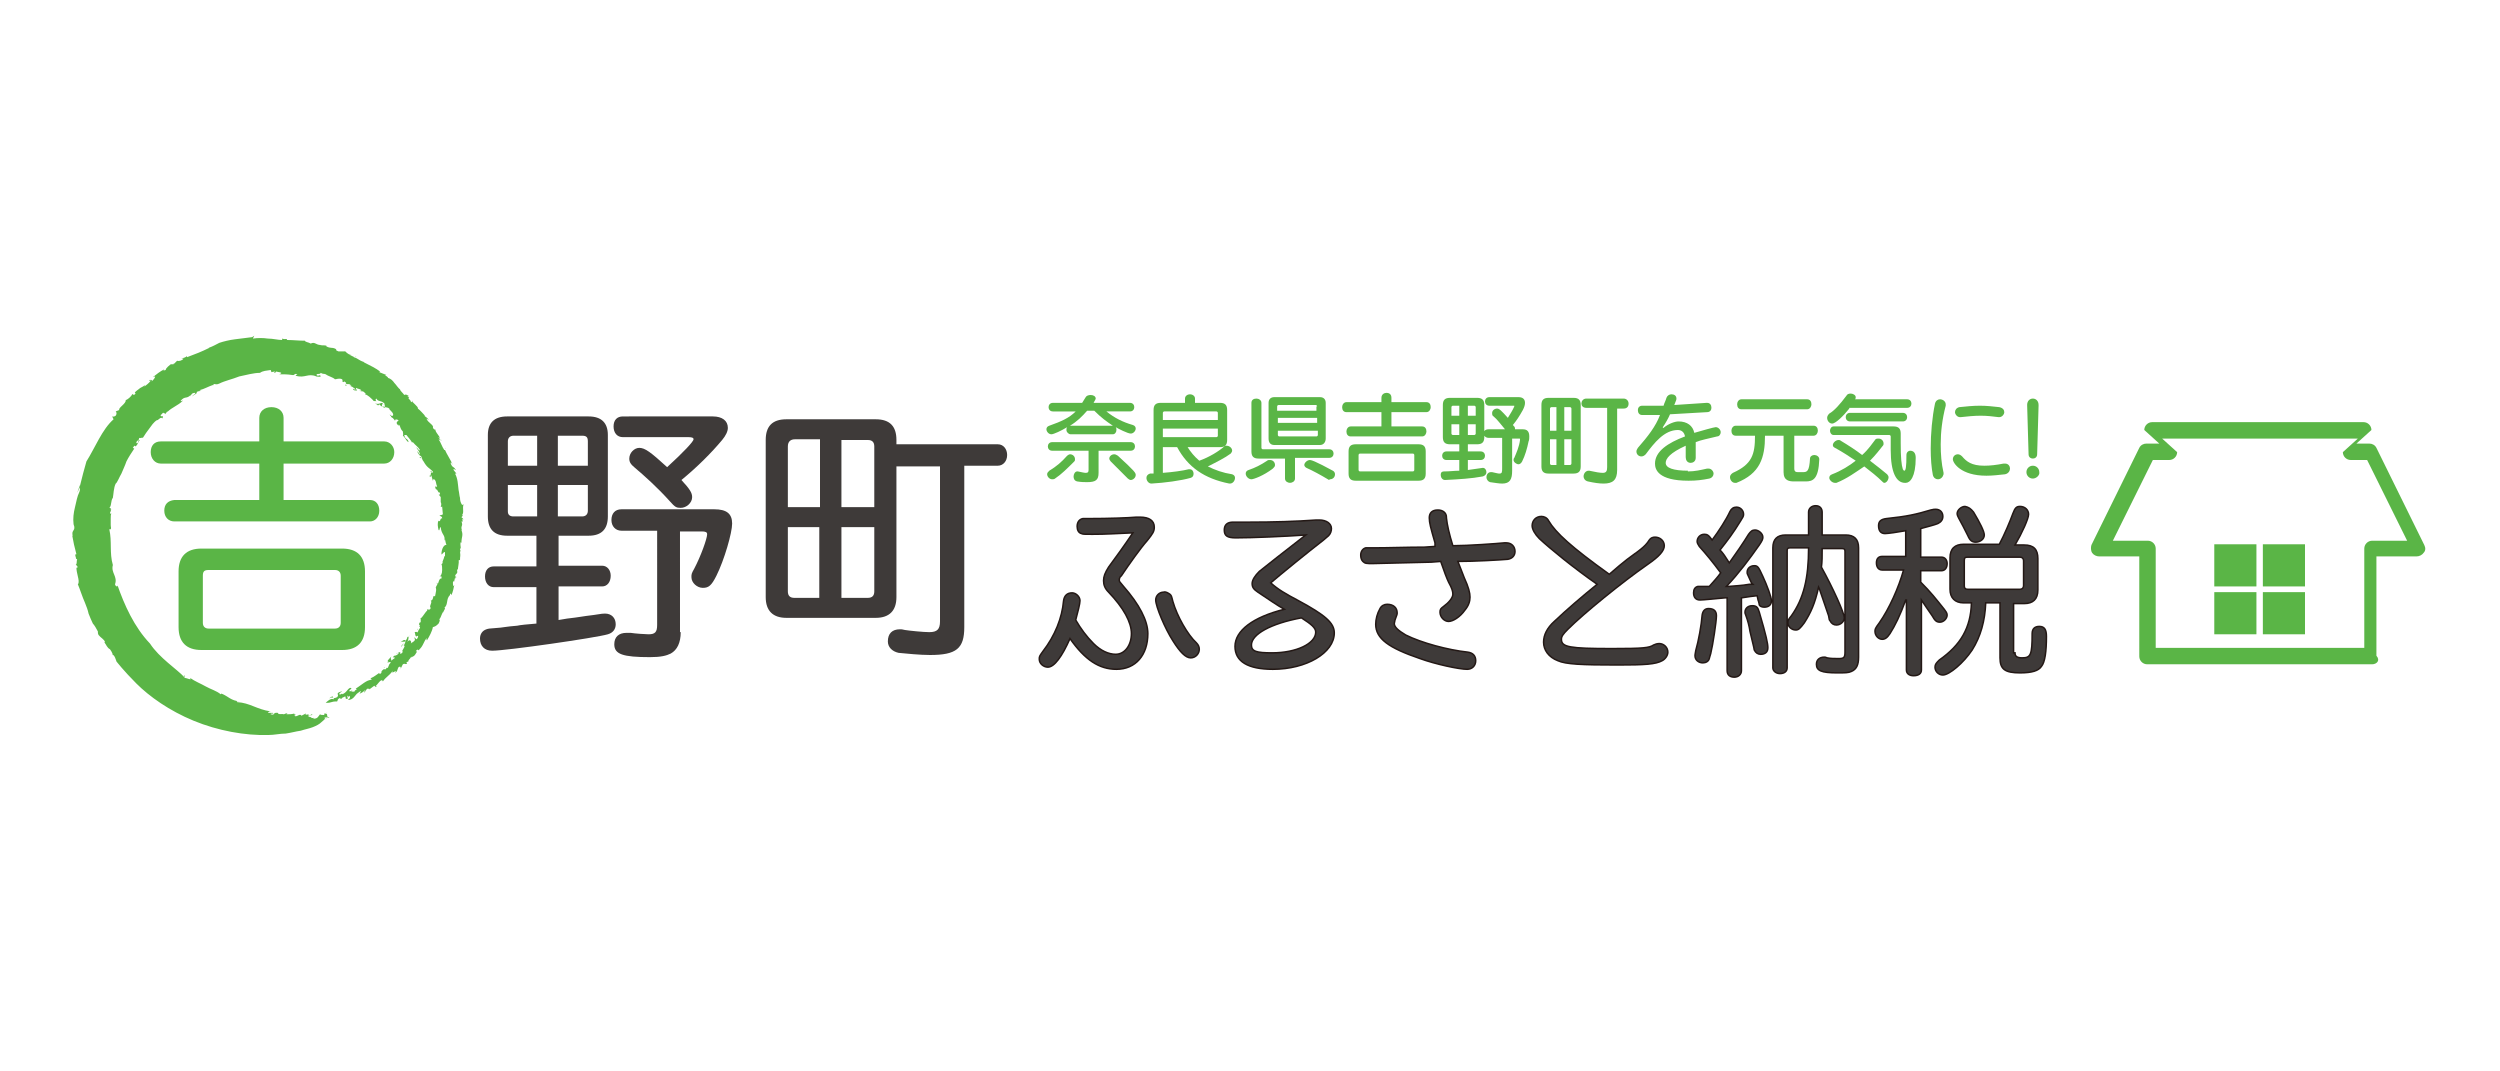 <?xml version="1.0" encoding="utf-8"?>
<!-- Generator: Adobe Illustrator 24.3.0, SVG Export Plug-In . SVG Version: 6.00 Build 0)  -->
<svg version="1.1" id="レイヤー_1" xmlns="http://www.w3.org/2000/svg" xmlns:xlink="http://www.w3.org/1999/xlink" x="0px"
	 y="0px" viewBox="0 0 350 150" style="enable-background:new 0 0 350 150;" xml:space="preserve">
<style type="text/css">
	.st0{fill:#5AB546;}
	.st1{fill:#3E3A39;}
	.st2{fill:#3E3A39;stroke:#231815;stroke-width:0.214;stroke-miterlimit:10;}
</style>
<g>
	<g>
		<path class="st0" d="M62.2,85.7C62.2,85.7,62.3,85.7,62.2,85.7C62.3,85.7,62.3,85.7,62.2,85.7z"/>
		<path class="st0" d="M65,72.8L65,73C65,72.9,65,72.8,65,72.8z"/>
		<path class="st0" d="M57.9,92.1C57.9,92.1,57.9,92.1,57.9,92.1c-0.1,0.1-0.2,0.2-0.4,0.4L57.9,92.1z"/>
		<path class="st0" d="M49.7,49.9l0.2,0.1C49.8,49.9,49.8,49.9,49.7,49.9z"/>
		<path class="st0" d="M61.9,61.7c-0.1,0-0.1-0.1-0.2-0.2C61.7,61.6,61.8,61.7,61.9,61.7z"/>
		<path class="st0" d="M53.7,93.5c0.1,0,0.2,0,0.2,0C53.9,93.4,53.8,93.5,53.7,93.5z"/>
		<path class="st0" d="M47.7,97.8C47.7,97.8,47.7,97.8,47.7,97.8C47.7,97.8,47.7,97.8,47.7,97.8z"/>
		<path class="st0" d="M50.6,97c0,0,0.1-0.1,0.2-0.2C50.7,96.9,50.6,96.9,50.6,97z"/>
		<path class="st0" d="M50.8,96.7L50.8,96.7C50.8,96.8,50.8,96.7,50.8,96.7z"/>
		<path class="st0" d="M45,101.1c0.2-0.1,0.4-0.2,0.6-0.3L45,101.1z"/>
		<path class="st0" d="M24.3,50.9L24.3,50.9C24.2,50.8,24.3,50.9,24.3,50.9z"/>
		<path class="st0" d="M44.9,99.9l0.2,0C45,99.9,45,99.9,44.9,99.9z"/>
		<path class="st0" d="M56.2,90.6c0-0.2,0.4-0.5,0.3-0.5C56.4,90.2,56.1,90.4,56.2,90.6z"/>
		<path class="st0" d="M22.9,57.7L22.9,57.7C22.8,57.8,22.9,57.8,22.9,57.7z"/>
		<path class="st0" d="M44.9,99.9l-0.2,0c0,0,0,0,0.1,0C44.9,99.9,44.9,99.9,44.9,99.9z"/>
		<path class="st0" d="M10.3,73.4L10.3,73.4C10.3,73.4,10.3,73.4,10.3,73.4L10.3,73.4z"/>
		<path class="st0" d="M10,74.9c0-0.1,0-0.2,0-0.3C10,74.8,10,74.8,10,74.9z"/>
		<path class="st0" d="M45.5,100.7l0.3-0.2C45.7,100.6,45.6,100.7,45.5,100.7z"/>
		<path class="st0" d="M14.6,89.9l-0.1-0.1C14.5,89.8,14.6,89.9,14.6,89.9z"/>
		<path class="st0" d="M62.3,62.7c0,0,0,0.1,0,0.1C62.3,62.8,62.4,62.8,62.3,62.7z"/>
		<polygon class="st0" points="53.5,56.9 53.5,56.9 53.5,56.9 		"/>
		<path class="st0" d="M54,57.1c-0.1-0.1-0.3-0.2-0.5-0.2C53.6,57,53.8,57.1,54,57.1z"/>
		<path class="st0" d="M52.7,56.2C52.8,56.2,52.8,56.2,52.7,56.2C52.8,56.2,52.8,56.2,52.7,56.2z"/>
		<polygon class="st0" points="58.9,64 58.9,64 58.9,64 		"/>
		<path class="st0" d="M57.9,62.3c0,0,0-0.1,0-0.1C57.9,62.2,57.9,62.2,57.9,62.3z"/>
		<polygon class="st0" points="48.4,53.9 48.4,53.9 48.4,53.9 		"/>
		<path class="st0" d="M30.7,53.7c0.8-0.4,1.8-0.6,2.8-1c1-0.2,2-0.5,2.9-0.5c0.4-0.3,0.9-0.3,1.5-0.4l0.1,0.3l0.5-0.1
			c0.2,0.1-0.4,0,0,0.2l0.2-0.2c0,0.1,1.2,0.1,0.4,0.4c0.6,0,1.2,0,1.8,0.1c0.4,0.1,0.3-0.3,0.7-0.1c0.1,0.1-0.2,0-0.2,0.2
			c1.3,0.4,1.7-0.4,2.9,0.1l-0.1,0c0.2,0,0.6,0.1,0.7,0c-0.1-0.4-0.3,0.1-0.6-0.2c0.1-0.3,0.5,0,0.6-0.3c0.3,0.2,0.5,0.1,0.7,0.2
			c0.4,0.3,1,0.4,1.3,0.7c0.2,0,0.6-0.2,1,0c0.2,0.4-0.2,0.2,0.2,0.4l0.1-0.1c0.3,0.2,0.3,0.2,0.2,0.3c0.4,0.2,0.4-0.1,0.8,0.3
			l-0.3,0c0.4,0.1,0.5,0.2,0.9,0.5c-0.1,0.1-0.2,0-0.4-0.1c0.1,0.4,0.5,0.2,0.6,0.3c0-0.1-0.3-0.3-0.1-0.4c0.2,0.2,0.6,0.1,0.7,0.4
			l-0.3,0c0.5,0.2,0.4-0.1,0.9,0.4c0,0,0,0-0.1,0.1c0.4,0.1,0.8,0.5,1.2,0.9l-0.1,0c0.2,0.1,0.4,0,0.5,0.1c-0.2-0.3-0.1-0.3,0-0.4
			c0.2,0.5,0.8,0.2,1.2,0.8c-0.1,0.1-0.3,0-0.4-0.2c-0.4,0.1-0.5,0.2-1,0.1c0.3,0.1,0.5,0.3,0.4,0.3l0.2-0.2
			c0.1,0.1,0.2,0.2,0.3,0.3c0.2-0.1-0.1-0.4,0.3-0.3c0.4,0.2,0,0.4,0.1,0.3c0.5,0.3,0.4,0,0.8,0.4c-0.1,0-0.2-0.1-0.2-0.1
			c0.3,0.3,0.8,0.7,0.6,1c-0.1,0-0.2,0.1-0.3-0.1l0,0c-0.5-0.2,0.3,0.2,0,0.3c0.1-0.1,0.5,0.3,0.6,0.5l0.1-0.2
			c1,0.2-0.3,0.2,0.3,0.8c0.4,0.3-0.1-0.2,0.2,0c0.2,0.3,0.1,0.5,0.5,0.9c0,0.2,0.1,0.5,0,0.6c0.3,0.2,0.5,0.8,0.8,0.9
			c-0.1-0.6-0.5-0.3-0.6-1l0.3,0c0.3,0.4,0.7,0.8,0.8,1.1c0-0.1,0-0.1,0.1-0.1c0.4,0.5,0.7,0.6,1,1.1c-0.1,0.2-0.3-0.2-0.5-0.4
			c0.1,0.4,0.3,0.3,0.5,1c-0.1,0.1-0.2-0.4-0.4-0.4c0.1,0.2,0.2,0.4,0.4,0.6c0,0,0,0,0,0c0.3,0,0.2,0.5,0.5,0.8
			c0.5,0.9,0.8,0.9,1.3,1.4c0,0.2-0.1,0.2-0.2,0.2c0-0.3,0-0.2-0.1-0.3c0.1,0.3,0,0.8-0.2,0.7c0.3,0.5,0.1-0.2,0.3,0l0.2,0.7
			c0.1-0.1,0-0.4,0.3-0.1c0.2,0.3,0.1,0.5,0.3,0.9c-0.1,0-0.2,0.2-0.3-0.1c0,0.2,0.1,0.5,0.2,0.6c0-0.5,0.3,0.7,0.5,0.3l0,0.5
			c0-0.1-0.1-0.1-0.1-0.3c-0.2,0.2,0.2,0.4,0.2,0.5c0,0.2,0,0.6,0,0.7c0.1,0.1,0.1,0.5,0,0.6c0.1,0.2,0.1,0,0.2,0L62,72
			c-0.1,0.1-0.5,0.2-0.5,0.1c0.2,0.3,0.4,0.1,0.4,0.5c-0.3-0.2-0.2,0.6-0.5,0.3c-0.2,0.3-0.1,0.9,0,1.3c0.2,0.2,0.1-0.4,0.3-0.4
			c0.1,1.1,0.7,1.1,0.5,1.9l0.1-0.2c0.1,0.5,0.1,0.5,0.2,0.8c-0.3-0.1-0.7,0.5-0.7,1.3c0.1,0.1,0.3-0.4,0.5-0.3l0,0.6
			c0,0-0.1,0-0.1-0.1c0,0.5-0.4,0.9-0.2,1l-0.4,0.4l0.2-0.2c0.1,0.1,0.1,0.6,0.1,0.8c0,0.6-0.2,0.8-0.4,1c0.1-0.1,0.4-0.3,0.3,0.2
			c-0.4-0.1-0.4,0.9-0.6,0.8c0,0.2-0.3,0.4-0.1,0.5l-0.2-0.1c0.3,0.1,0.1,0.8,0,1.3c-0.4-0.3-0.1,0.5-0.6,0.6c0.3,0.2-0.3,0.8,0,1
			c-0.1,0.4-0.4,0.2-0.5,0.2l0,0.2c-0.2,0.1-0.5,0.7-0.9,1.1l0,0.5l-0.2,0.1c0,0.1-0.1,0.4,0.1,0.3l-0.1,0.2
			c0.3,0.2-0.1,0.3-0.2,0.8c-0.1,0.1-0.1,0-0.1-0.1c-0.1,0.2-0.2,0-0.4,0.1c0.2-0.1,0,0.9,0.5,0.5c0.1,0,0,0.4-0.2,0.5L58,89.2
			l0.1,0.4c-0.2,0.3-0.4,0.3-0.6,0.5c0.2-0.2-0.1-0.8-0.5-0.2c0.2-0.3,0.2-0.6,0.2-0.8c-0.1,0.1-0.2,0.2-0.1-0.1
			c-0.2,0.5,0,0.2-0.3,0.7c-0.2-0.2-0.3-0.1-0.7,0.2l0.4-0.1c0,0,0,0.1,0,0.1c0.1-0.1,0.2-0.1,0.3-0.1c-0.1,0.1-0.2,0.7-0.4,0.6
			c0.7-0.2-0.4,0.9,0,0.8c0,0.1-0.2,0.4-0.4,0.3c0.2-0.5-0.4,0.1-0.5-0.1c-0.1,0.2,0.4-0.1,0.3,0.1c-0.2,0.2-0.4,0.3-0.6,0.3
			l0.1-0.1L55,92c0,0.1,0.4-0.1,0.2,0.2c-0.1,0-0.4,0.3-0.4,0.3c0-0.2-0.2-0.3,0-0.6c-0.2,0.2-0.8,0.8-0.4,0.7l-0.2,0.2
			c0.2-0.1,0.8-0.3,0.3,0.2l0,0l-0.2,0.5l-0.2,0c0,0,0,0.1-0.1,0.2c-0.1,0-0.2,0-0.3,0c-0.4,0.3-0.3,0.4-0.3,0.5
			c-0.2,0.2-0.3,0.2-0.3,0c-0.3,0.2-0.8,0.6-1.1,0.7c-0.4,0.4,0.1,0,0,0.3c-0.6-0.1-1.5,0.8-2.2,1.2c0.4,0.2-0.2,0.1-0.2,0.5
			c0.1-0.2-0.8,0.1-0.2-0.3l-0.4,0.2c-0.4-0.1,0.6-0.5,0-0.5c-0.4,0.2-0.5,0.7-1.1,0.9c0.1-0.3-0.4,0.3-0.4-0.1
			c0.1-0.1,0.2-0.2,0.4-0.3l-0.1,0c-1,0.3-0.2,0.4-0.6,0.8c-0.6,0.3-0.6,0-0.6-0.1c-0.1,0-0.4,0.1-0.5,0.3c0.3-0.3,0.8-0.1,0.6,0.1
			c-0.4-0.2-0.9,0.3-1.1,0.5c1,0,0.6-0.2,1.6-0.2c0.1-0.1,0-0.4,0.5-0.5c-0.3,0.2,0.1,0.1,0.2,0.1c-0.2-0.1,0.3-0.2,0.4-0.3
			c0.2,0-0.1,0.5,0.4,0.3l-0.1-0.4c0.2,0,0,0.3,0.4,0c-0.1,0.3,0.2,0.2-0.3,0.6c0.8,0,1-0.7,1.4-1c0,0,0,0.1-0.1,0.1
			c0.1-0.1,0.3-0.2,0.4-0.3c0.4-0.1-0.2,0.3,0,0.3c0.2-0.1,0.4-0.2,0.5-0.3c0,0,0,0,0,0c0.1-0.1,0.2-0.2,0.3-0.2
			C51,96.7,51,96.9,51,97l0.4-0.6c0,0.1,0.6-0.1,0.2,0.2l0.8-0.6l0.2,0.2c0.2-0.2,0.2-0.2-0.1-0.1c0.3-0.1,0.9-1.3,1.1-0.7
			c0.5-0.7,0.8-0.7,1.4-1.5c-0.4,0.7,0.8-0.4,0.3,0.3c0.4-0.2,0.3-0.5,0.5-0.8c0.3-0.2,0.4,0.1,0.2,0.4l0.2-0.4l0,0l0.2-0.4
			c0.4-0.2,0.2,0.1,0.6-0.1l-0.1-0.2l0.3-0.1c-0.1,0,0-0.2,0.2-0.4l0,0l0.2-0.3c-0.1,0.4,0.3-0.2,0.3,0c0.2-0.2,0.2-0.2,0.5-0.7
			l-0.2,0c0.4-0.6,0.2,0.1,0.6-0.3L58.6,91c0.7-0.5,0.7-1.3,1.2-1.7c-0.2,0.3,0,0.4,0,0.3c0.3-0.5,0.7-1.2,0.8-1.8
			c0.3-0.1,0.4-0.1,0.8-0.5c0.2-0.4,0.2-0.5,0.1-0.6c0.3-0.3,0.4-1.1,0.6-1c-0.1-0.1,0.2-0.3,0.2-0.6l0.1,0l-0.2,0
			c0.6-0.5,0.2-1.2,0.8-1.8l0,0.1l0-0.3c0.1,0,0.1,0.1,0.2,0.2c0.2-0.4,0.3-0.9,0.4-1.4l-0.2,0.2c0.1-0.3-0.1-0.5,0.1-0.8
			c0.1,0.6,0.1-0.5,0.3-0.5l0,0.3c0.1-0.4,0.1-0.4-0.1-0.4c0.1-0.5,0.4-0.3,0.3-0.8c0,0.1,0,0.2-0.1,0.4C64,80.3,64,80,64,79.8
			c0-0.1,0.1-0.2,0.1,0c0-0.4,0.2-1.1,0.1-1.3c0.1-0.2,0.2-0.1,0.2,0c0-0.9,0.1-0.4,0-1.3l0.1,0l-0.1-0.3l0.2-0.4l-0.1,0.2
			c0-0.3-0.1-0.5,0-0.8l0.1,0.1c0-0.9,0.3-1,0-1.8c0-0.1,0.1,0.1,0.1,0.1c-0.3-0.7,0.2-0.6-0.1-1.3c0.1,0,0.1,0,0.2,0l-0.1-0.3
			l0.2,0l-0.3-0.3l0.2-0.2l-0.1-0.1c0.3-0.4,0-0.9,0.2-1.5l-0.2,0.1c-0.2-0.3-0.3-0.6-0.3-1c-0.1-0.3-0.1-0.7-0.2-1.1
			c-0.1-0.8-0.1-1.6-0.5-2.3l0.2,0l-0.4-0.5c0-0.4,0.2,0.1,0.3,0c-0.3-0.6-0.4-0.2-0.7-0.9c0-0.4,0.2,0.1,0.3,0.2
			c-0.3-0.7-0.9-1.6-1.1-2.1c0,0-0.1,0-0.1,0c-0.3-0.4-0.5-1.1-0.8-1.5c0.1,0,0.2,0.1,0.3,0.2c-0.1-0.2-0.2-0.4-0.4-0.5l0.3,0.1
			c-0.2-0.4-0.8-1-0.6-1.2c0,0.1-0.2,0.1-0.4-0.2c0.2-0.4-0.7-0.7-0.9-1.3c0.1,0,0.4,0.3,0.3,0.2c-0.1-0.3-0.4-0.4-0.6-0.6l0.1,0
			c-0.3-0.3-0.6-0.7-1-1c0.1-0.3-0.9-0.9-0.7-1c-0.3-0.4,0.2,0.4-0.3,0c0-0.2-0.4-0.4-0.3-0.5l0.1,0L57,55.4l0.3,0.1
			c-0.3-0.3-0.6-0.3-0.7-0.2c-0.2-0.3-0.6-0.6-0.6-0.8l0.1,0.1c-0.4-0.3-0.6-0.7-0.9-1c-0.2-0.3-0.5-0.6-0.9-0.7c0-0.1,0-0.1,0.1,0
			l-0.5-0.4l0.2,0l-1-0.4l0.1-0.1c-0.5-0.4-1.5-0.9-2.3-1.3l0.1,0c-0.9-0.3-0.8-0.5-1.5-0.7c0,0,0.1,0,0.1,0l-0.6-0.3l0.2,0
			c-0.5,0-1.1-0.8-0.9-0.5c-0.3,0-0.8,0-0.9,0c-0.6-0.2-0.1-0.2-0.5-0.4c-0.5-0.2-0.6,0-1.2-0.3l0-0.1c-0.3-0.1-0.5,0-0.9-0.1l0.1,0
			c-0.7,0-0.8-0.5-1.4-0.2c-0.3-0.2-0.8-0.2-0.8-0.4c-0.9,0-1.6-0.1-2.5-0.1c-0.1-0.3-0.2,0-0.7-0.2l0,0.2c-0.6,0-1.3-0.2-2-0.2
			c-0.7-0.1-1.4-0.1-2.1,0L35.6,47l-0.3,0.2c-0.7,0.1-1.6,0.2-2.4,0.3c-0.8,0.1-1.6,0.3-2.2,0.5c-0.4,0.2-0.9,0.5-1.5,0.7l0.1,0
			c-1,0.5-2,0.9-3.1,1.3c0-0.1-0.1-0.1,0-0.2c-0.2,0.3-0.6,0.3-0.8,0.4l0.3,0c-0.2,0.3-0.7,0.4-0.9,0.3c-0.1,0.1-0.3,0.3-0.4,0.4
			c0,0-0.1,0-0.1,0l0,0.1L23.9,51c-0.1,0.1-0.7,0.5-0.7,0.8c-0.1,0-0.5,0.2-0.2-0.1c-0.6,0.3-1.1,0.7-1.6,1.1l0.3-0.1
			c0.1,0.1-0.3,0.6-0.5,0.7c0.2-0.3-0.1-0.2-0.3-0.2c-0.1,0.2,0.3,0,0.2,0.1c-0.2,0.3-0.7,0.7-0.9,0.8c0-0.1,0.1-0.1,0.1-0.2
			c-0.3,0.3-0.6,0.3-0.9,0.6C19,54.8,18.7,55,19,55.1c-0.4,0.4-0.3,0-0.5,0.1c-0.1,0.3-0.7,0.8-0.9,0.8c0.1,0.5-1.1,1.1-0.9,1.4
			l-0.5,0.2c0.1,0.1,0.2,0.3,0,0.6c-0.3,0.2-0.4,0.1-0.5,0.1l0.2,0.4c-1.6,1.4-2.6,4-3.8,5.9c-0.3,1-0.6,2.2-0.9,3.4l0-0.1L10.8,69
			l0.4-0.8c0,0.3,0,0.5-0.1,0.7c-0.3,0.6-0.4,1.3-0.6,2.1c-0.2,0.8-0.3,1.6-0.2,2.4c0.4,1-0.4,0.7-0.1,1.7c0-0.1-0.1-0.1-0.1-0.2
			c0.2,1.1,0.3,1.6,0.6,2.7c-0.4-0.1,0.1,0.7-0.1,0.6l0.2,0.1c-0.1,0.2,0,0.8-0.2,0.7l0.3,0.4l-0.2,0.1c0,0.3,0.1,0.8,0.2,1.2
			c0.1,0.4,0.2,0.9,0,1.1c0.3,0.7,0.6,1.7,1,2.6c0.2,0.5,0.4,1,0.5,1.5c0.2,0.5,0.4,1,0.6,1.4c0.2,0.2,0.5,0.7,0.7,1.1
			c0,0.2,0,0.3,0.1,0.5c0.3,0.4,0.8,0.6,0.9,1c0,0,0,0-0.1,0c0.3,0.4,0.4,0.8,0.8,1c0.3,0.4,0.5,0.9,0.3,0.8
			c0.3-0.2,0.6,0.9,0.6,0.9s1,1.3,2.8,3.1c1.8,1.8,4.6,3.8,8,5.2c3.4,1.4,7.2,2.1,10.5,2c0.8,0,1.6-0.2,2.4-0.2
			c0.7-0.1,1.4-0.3,2.1-0.4c0.6-0.2,1.2-0.3,1.7-0.5c0.5-0.2,0.9-0.4,1.2-0.7c0.2-0.2,0.7-0.5,0.4-0.6c0.4-0.2,0.7,0.1,0.7-0.1
			c-0.6,0,0-0.5-0.6-0.5l0.3-0.1c0-0.1-0.4,0.3-0.4,0l0,0.3c-0.3,0-0.5,0-0.6-0.1c-0.2,0.2-0.3,0.7-1,0.6l0.2-0.1
			c-0.5,0.1-0.4-0.1-0.5-0.1l0.1,0c-0.2,0-0.3,0-0.5-0.1c0.4,0,0.8-0.4,0.6-0.3c-0.6,0.1,0.2,0-0.3,0.2c-0.3,0.1-0.2-0.1-0.2-0.2
			l-0.5,0.1c0-0.1,0.3,0,0.1-0.2l-0.6,0.3c-0.2-0.4-0.7,0.3-1,0c0.5-0.2-0.1-0.1,0-0.3c-0.4,0.1-0.7,0.1-1.1,0.1
			c-0.1,0,0.3-0.1,0.1-0.1c-0.2-0.1-0.3,0.1-0.5,0.1c-0.1-0.1-0.8,0.1-0.8-0.2c-0.8-0.1-0.3,0.4-1,0.2c-0.1-0.2,0.6,0,0.3-0.2
			l-0.7,0c0.1-0.1,0.1-0.2,0.4-0.2c-2-0.3-2.9-1.2-4.7-1.3c-0.2-0.2,0.2-0.1,0.4-0.1c-1.3-0.1-1.6-0.7-2.6-1.1l-0.1,0.1
			c-0.6-0.5-1.4-0.7-2.1-1.1c-0.7-0.4-1.5-0.7-2.2-1.2l0.1,0.2c-0.3,0-0.6-0.2-0.9-0.2c0-0.1,0.3-0.2-0.1-0.4
			c0.1,0.1,0.2,0.2,0.1,0.3c-1-1.1-3.5-2.7-4.8-4.7c-2.2-2.3-3.6-5.4-4.6-8.3c0.2,0.4-0.2,0.4-0.3,0c0.4-1.1-0.6-1.6-0.3-2.7
			c-0.5-1.7-0.1-3.3-0.5-5l0.2,0c0.1-0.2,0-0.3,0-0.6l0,0c0-0.3,0-0.6,0-0.9c0-0.3,0-0.6,0.1-0.7l-0.2,0c0-0.4,0.2-0.2,0.1-0.6
			l0.1,0L15.3,71c0.3,0.1,0.2-1,0.5-1.3c0.1-0.5,0.1-1.4,0.4-2c0.2-0.1,0.5-0.9,0.8-1.4c0.2-0.5,0.5-1.1,0.7-1.7
			c0.3-0.6,0.7-1.2,1.1-1.8l-0.2-0.1c0.1-0.1,0.1-0.2,0.2-0.3c0,0,0.1,0,0.1,0.1c0.4-0.1,0.4-0.7,0.7-0.9c-0.3,0-0.2,0.2-0.3,0.4
			c-0.3,0.2-0.3-0.2,0.1-0.4l0,0l0.1-0.3c0.2,0.1,0.4-0.1,0.5,0c0.3-0.5,0.6-0.9,0.9-1.3c0.3-0.4,0.6-0.9,1.1-1.2
			c0,0.2,0.6-0.6,0.7-0.2c0.4-0.6-0.3-0.1-0.2-0.5c0.2-0.1,0.3-0.4,0.4-0.3c0,0.1,0.3,0,0.2,0.2c0.1-0.1,0.2-0.2,0.3-0.4
			c0.1,0,0,0.1,0,0.1c0.7-0.7,1.5-0.9,2.2-1.6c0-0.1-0.3,0.2-0.3,0c0.6-0.7,0.8-0.2,1.4-0.8l-0.1,0.2c0.2-0.2,0.2-0.5,0.7-0.5
			c0.2,0.1-0.3,0.3-0.4,0.5c0.2-0.2,0.9-0.5,0.6-0.6c0.3-0.2,0.5-0.1,0.7-0.2c0,0-0.4,0-0.2-0.1c0.5-0.1,1.2-0.5,1.8-0.7
			c0,0,0.1,0.1,0,0.1C30,53.5,30.1,54,30.7,53.7z"/>
		<path class="st0" d="M59,64.2L58.9,64c0,0-0.1,0-0.2,0L59,64.2z"/>
		<path class="st0" d="M51.1,55.2c0,0-0.1,0-0.1,0C51.1,55.2,51.1,55.2,51.1,55.2z"/>
		<path class="st0" d="M48.4,54c0.2,0,0.1-0.1,0-0.2C48.4,53.9,48.3,54,48.4,54z"/>
		<path class="st0" d="M61.7,70.6C61.7,70.5,61.7,70.5,61.7,70.6C61.7,70.6,61.7,70.6,61.7,70.6z"/>
		<path class="st0" d="M57.5,88.9C57.5,88.9,57.5,88.9,57.5,88.9C57.5,88.8,57.5,88.9,57.5,88.9z"/>
		<path class="st0" d="M58.4,88.2c0,0,0.1-0.1,0.1-0.2C58.4,88.1,58.4,88.1,58.4,88.2z"/>
		<path class="st0" d="M60.4,66.1c0-0.1-0.1-0.1-0.1-0.2C60.3,66,60.3,66.1,60.4,66.1z"/>
		<path class="st0" d="M58.5,87.8l0.2-0.2c0,0,0,0,0,0L58.5,87.8z"/>
		<path class="st0" d="M57.3,89.1c0.1-0.1,0.1-0.2,0.2-0.3C57.4,89,57.3,89,57.3,89.1z"/>
		<path class="st0" d="M62.2,77.7L62.2,77.7C62.2,77.4,62.2,77.6,62.2,77.7z"/>
		<polygon class="st0" points="58.8,86.6 58.9,86.6 58.9,86.5 		"/>
		<path class="st0" d="M56.5,90c0,0,0.1-0.1,0.1-0.1C56.6,89.9,56.5,90,56.5,90C56.5,90,56.5,90,56.5,90z"/>
		<path class="st0" d="M61.1,81.6c0.1,0.1,0.1,0.1,0.1,0.2C61.3,81.7,61.3,81.6,61.1,81.6z"/>
	</g>
	<g>
		<g>
			<path class="st0" d="M36.3,58.5c0-0.9,0.7-1.5,1.7-1.5c1,0,1.7,0.6,1.7,1.5v3.3h14.1c0.8,0,1.4,0.7,1.4,1.5
				c0,0.9-0.6,1.6-1.4,1.6H39.7V70h12.1c0.8,0,1.3,0.6,1.3,1.5c0,0.9-0.6,1.5-1.3,1.5H24.4c-0.8,0-1.4-0.6-1.4-1.5
				c0-0.9,0.5-1.4,1.4-1.5h11.9v-5.1H22.5c-0.8,0-1.4-0.7-1.4-1.6c0-0.9,0.5-1.5,1.4-1.5h13.8V58.5z M51.1,87.8
				c0,2.1-1.1,3.2-3.2,3.2H28.2c-2.1,0-3.2-1.1-3.2-3.2V80c0-2.1,1.1-3.2,3.2-3.2h19.7c2.1,0,3.2,1.1,3.2,3.2V87.8z M29.2,79.8
				c-0.6,0-0.8,0.2-0.8,0.8v6.6c0,0.5,0.3,0.8,0.8,0.8h17.7c0.5,0,0.8-0.3,0.8-0.8v-6.6c0-0.5-0.3-0.8-0.8-0.8H29.2z"/>
			<path class="st1" d="M71,75c-1.8,0-2.7-0.9-2.7-2.7V60.9c0-1.7,0.9-2.6,2.7-2.6h11.4c1.8,0,2.7,0.9,2.7,2.6v11.4
				c0,1.8-0.9,2.7-2.7,2.7h-4.2v4.2h6.1c0.7,0,1.2,0.6,1.2,1.4c0,0.9-0.5,1.5-1.2,1.5h-6.1v4.7l1.2-0.2c1.8-0.2,2-0.3,3.7-0.5
				c1.2-0.2,1.4-0.2,1.6-0.2c0.9,0,1.5,0.6,1.5,1.5c0,0.7-0.4,1.2-1.1,1.4c-1.7,0.5-14.2,2.3-16.2,2.3c-1.1,0-1.7-0.7-1.7-1.7
				c0-0.6,0.3-1.1,0.9-1.3c0.3-0.1,0.3-0.1,1.6-0.2c0.4,0,1.3-0.2,2.7-0.3c0.4-0.1,1.5-0.2,2.7-0.3v-5.1h-6c-0.7,0-1.2-0.6-1.2-1.5
				s0.5-1.4,1.2-1.4h6V75H71z M75.2,65.2V61h-3.3c-0.5,0-0.8,0.3-0.8,0.8v3.4H75.2z M71.1,67.9v3.7c0,0.5,0.3,0.7,0.8,0.7h3.3v-4.4
				H71.1z M82.3,61.8c0-0.6-0.2-0.8-0.8-0.8h-3.4v4.2h4.2V61.8z M78.1,67.9v4.4h3.4c0.5,0,0.8-0.3,0.8-0.8v-3.6H78.1z M95.3,88.5
				c0,1.5-0.5,2.5-1.4,3c-0.6,0.3-1.4,0.5-2.9,0.5c-3.8,0-5-0.4-5-1.8c0-1,0.6-1.6,1.7-1.6c0.2,0,0.3,0,0.6,0
				c0.6,0.1,2.1,0.2,2.5,0.2c0.9,0,1.2-0.3,1.2-1.3V74.3H87c-0.8,0-1.4-0.6-1.4-1.5c0-0.9,0.5-1.5,1.4-1.5H100c1.7,0,2.5,0.6,2.5,2
				c0,1.3-1.1,5.1-2.2,7.3c-0.7,1.4-1.1,1.7-1.9,1.7c-0.8,0-1.6-0.7-1.6-1.5c0-0.4,0-0.5,0.4-1.2c0.9-1.7,1.8-4.2,1.8-4.8
				c0-0.3-0.2-0.4-0.8-0.4h-3V88.5z M99.8,58.3c1.3,0,2.1,0.6,2.1,1.6c0,0.5-0.3,1.1-0.8,1.7c-1.5,1.8-3.5,3.8-5.7,5.6
				c1.2,1.3,1.5,1.8,1.5,2.4c0,0.8-0.8,1.5-1.6,1.5c-0.6,0-0.8-0.1-1.5-0.9c-1.8-2-3.6-3.6-4.9-4.7c-0.6-0.5-0.8-0.8-0.8-1.3
				c0-0.8,0.7-1.5,1.4-1.5c0.8,0,1.6,0.6,3.9,2.7c2.3-2.1,3.7-3.6,3.7-3.9c0-0.2-0.2-0.3-0.7-0.3h-9.2c-0.8,0-1.3-0.6-1.3-1.5
				c0-0.9,0.5-1.4,1.3-1.4H99.8z"/>
			<path class="st1" d="M125.5,83.6c0,1.9-1,2.9-2.9,2.9h-12.5c-1.9,0-2.9-1-2.9-2.9v-22c0-1.9,0.9-2.9,2.9-2.9h12.5
				c2,0,2.9,1,2.9,2.9v0.6h14.2c0.8,0,1.3,0.7,1.3,1.5c0,0.9-0.6,1.5-1.3,1.5H135v22.6c0,3-1.1,3.9-4.8,3.9c-1.4,0-3.4-0.2-4.4-0.3
				c-0.9-0.2-1.5-0.8-1.5-1.6c0-1.1,0.6-1.7,1.7-1.7c0.2,0,0.3,0,0.7,0.1c0.6,0.1,2.6,0.3,3.4,0.3c1.1,0,1.5-0.4,1.5-1.5V65.3h-6.1
				V83.6z M114.8,61.5h-3.5c-0.6,0-1,0.3-1,1V71h4.5V61.5z M110.3,73.8v9c0,0.6,0.3,0.9,0.9,0.9h3.5v-9.9H110.3z M122.4,71v-8.5
				c0-0.6-0.3-0.9-0.9-0.9h-3.7V71H122.4z M117.8,83.7h3.7c0.6,0,0.9-0.3,0.9-0.9v-9h-4.6V83.7z"/>
		</g>
	</g>
	<g>
		<g>
			<path class="st2" d="M158.6,74.6c-2.4,0.1-3.7,0.2-5.7,0.2c-1.1,0-1.3,0-1.5-0.1c-0.4-0.1-0.6-0.5-0.6-1c0-0.6,0.3-1,0.8-1.1
				c0.1,0,0.3,0,0.8,0c2.9,0,5.5-0.1,6.7-0.2c0.2,0,0.3,0,0.5,0c1.3,0,2,0.5,2,1.4c0,0.6-0.2,0.9-1,1.9c-0.9,1-2.6,3.4-3.6,4.9
				l-0.1,0.1l-0.1,0.1c-0.1,0.2-0.1,0.3-0.1,0.4c0,0.2,0,0.2,0.6,0.9c2.2,2.5,3.4,4.8,3.4,6.6c0,3-1.7,5-4.4,5
				c-2.4,0-4.4-1.3-6.5-4.3c-1.1,2.5-2.2,4-3.1,4c-0.6,0-1.2-0.5-1.2-1.1c0-0.4,0-0.4,0.5-1.1c1.7-2.2,2.7-4.7,2.9-7.1
				c0.1-0.7,0.5-1.1,1.2-1.1c0.5,0,1.1,0.5,1.1,1.1c0,0.4-0.3,1.6-0.6,2.7c0.7,1.2,1.5,2.3,2.5,3.3c1,1,2.1,1.5,3.1,1.5
				c1.3,0,2.2-1.3,2.2-2.9c0-1.6-1.1-3.6-3.2-5.8c-0.5-0.5-0.7-1-0.7-1.6c0-0.6,0.2-1.1,0.7-1.9C156.1,78.2,157.6,76.1,158.6,74.6
				L158.6,74.6z M163.8,83.2c0.2,0.2,0.2,0.2,0.4,1c0.6,2.1,2.1,4.7,3.3,5.8c0.3,0.3,0.4,0.6,0.4,0.9c0,0.6-0.5,1.2-1.2,1.2
				c-0.7,0-1.5-0.8-2.5-2.4c-1.1-1.7-2.4-4.8-2.4-5.7c0-0.6,0.5-1.1,1.1-1.1C163.2,82.8,163.5,83,163.8,83.2z"/>
			<path class="st2" d="M182.8,74.9c-2.8,0.2-7.5,0.4-9.8,0.4c-1.2,0-1.6-0.3-1.6-1.1c0-0.7,0.4-1.1,1.2-1.1c0.1,0,0.4,0,0.7,0
				c0.4,0,0.9,0,1.5,0c3.5,0,6.7-0.1,9.5-0.3c0.2,0,0.3,0,0.4,0c1,0,1.7,0.5,1.7,1.2c0,0.3-0.1,0.7-0.4,1c-0.1,0.1-0.1,0.1-0.7,0.6
				c-2.2,1.7-6,4.8-7.4,6c1,0.9,2,1.5,3.9,2.5c3.7,2,5,3.1,5,4.5c0,2.8-3.9,5.1-8.6,5.1c-3.5,0-5.3-1.1-5.3-3.2
				c0-2.2,2.5-4.1,6.9-5.2c-0.9-0.5-2.2-1.4-3.7-2.4c-0.6-0.4-0.8-0.7-0.8-1.2c0-0.5,0.4-1.1,1-1.7
				C177.4,79.1,179.6,77.4,182.8,74.9L182.8,74.9z M175.2,90.3c0,0.9,0.7,1.1,2.9,1.1c3.4,0,6.1-1.3,6.1-2.9c0-0.6-0.6-1.1-2-2
				C177.9,87.3,175.2,88.8,175.2,90.3z"/>
			<path class="st2" d="M200.9,76c-0.6-2.1-0.8-2.8-0.8-3.5c0-0.7,0.4-1.1,1.2-1.1c0.7,0,1.2,0.4,1.2,1v0.1c0.1,1,0.4,2.3,0.9,3.9
				c2.1,0,6.2-0.3,7.2-0.4c0.2,0,0.2,0,0.3,0c0.7,0,1.2,0.5,1.2,1.2c0,0.6-0.4,1-1,1.1c-1.1,0.1-4.7,0.3-7,0.3
				c0.3,0.8,0.5,1.2,0.9,2.3c0.6,1.3,0.8,2.1,0.8,2.7c0,0.6-0.2,1.2-0.7,1.8c-0.7,1-1.7,1.6-2.3,1.6c-0.6,0-1.2-0.6-1.2-1.3
				c0-0.4,0.1-0.5,0.5-0.8c0.7-0.5,1.3-1.2,1.3-1.7c0-0.4-0.1-0.8-0.6-1.7c-0.2-0.4-0.7-1.7-1.1-2.9l-1.3,0.1
				c-7.7,0.2-7.7,0.2-8.2,0.2c-0.9,0-1.1,0-1.4-0.3c-0.2-0.2-0.3-0.5-0.3-0.9c0-0.5,0.3-0.9,0.7-1c0.1,0,0.1,0,1.1,0
				c2.1,0,4.7-0.1,7.1-0.1l1.5-0.1L200.9,76z M195.6,85.8c0,0.2,0,0.2-0.3,1c0,0.1-0.1,0.4-0.1,0.5c0,0.5,0.6,1,1.6,1.6
				c2.2,1.1,5.9,2.1,8.7,2.4c0.7,0.1,1.1,0.5,1.1,1.2c0,0.7-0.5,1.2-1.2,1.2c-1.1,0-4.4-0.7-6.6-1.5c-4.4-1.5-6.2-2.8-6.2-4.8
				c0-0.7,0.2-1.5,0.6-2.2c0.2-0.4,0.6-0.6,1-0.6C195.1,84.6,195.6,85.1,195.6,85.8z"/>
			<path class="st2" d="M226.7,79.2c0.7-0.6,1.5-1.2,2.2-1.7c0.2-0.1,0.5-0.4,0.8-0.6c0.5-0.4,0.9-0.8,1.2-1.3
				c0.2-0.3,0.5-0.4,0.8-0.4c0.7,0,1.3,0.5,1.3,1.2c0,0.7-0.7,1.5-2.3,2.6c-3.6,2.5-9,6.9-11.2,9.1c-0.7,0.7-0.9,1-0.9,1.4
				c0,1.1,1.1,1.3,7.1,1.3c4.4,0,5.2-0.1,5.8-0.5c0.2-0.1,0.5-0.2,0.8-0.2c0.6,0,1.2,0.5,1.2,1.2c0,0.5-0.4,1-0.8,1.2
				c-0.9,0.5-2.4,0.6-6.2,0.6c-5.1,0-7.3-0.1-8.4-0.6c-1.3-0.5-2-1.5-2-2.6c0-1,0.5-2,1.5-2.9c1.8-1.7,3.9-3.5,6-5.2
				c-3.3-2.3-6.6-5-8.1-6.4c-0.6-0.6-1-1.3-1-1.8c0-0.7,0.5-1.3,1.3-1.3c0.4,0,0.8,0.2,1,0.6c1,1.7,3.2,3.7,8.5,7.5L226.7,79.2z"/>
			<path class="st2" d="M241.5,83.7c-1.1,0.1-3.1,0.3-3.5,0.3c-0.6,0-0.9-0.4-0.9-1c0-0.5,0.2-0.8,0.6-0.9c0.1,0,0.2,0,0.9,0
				c0.3,0,0.4,0,0.7,0c0.7-0.8,1.1-1.2,1.6-1.9c-1.1-1.5-2.1-2.7-3-3.7c-0.2-0.3-0.3-0.5-0.3-0.7c0-0.5,0.4-1,1-1
				c0.4,0,0.6,0.1,1.1,0.8c0.9-1.2,2-2.9,2.5-4c0.2-0.4,0.5-0.6,0.9-0.6c0.6,0,1,0.5,1,1c0,0.3-0.1,0.4-0.4,0.9
				c-1.1,1.8-1.8,2.7-2.9,4.1c0.4,0.4,0.8,1,1.3,1.8c0.8-1.1,2.1-3,2.7-4c0.3-0.4,0.5-0.6,0.9-0.6c0.5,0,1.1,0.5,1.1,1
				c0,0.3-0.1,0.5-0.5,1.1c-1.4,2-2.9,4-4.6,5.8l0.3,0c1-0.1,1.8-0.1,2.9-0.3l0.5,0l-0.1-0.1l-0.1-0.1l-0.5-1.1
				c-0.1-0.2-0.1-0.2-0.1-0.4c0-0.5,0.4-0.9,1-0.9c0.5,0,0.6,0.2,1.2,1.5c0.6,1.3,1.2,2.9,1.2,3.4c0,0.6-0.4,0.9-1,0.9
				c-0.3,0-0.6-0.1-0.7-0.3c0-0.1,0-0.1-0.1-0.5c-0.1-0.2-0.1-0.4-0.2-0.8c-0.8,0.1-1,0.1-2.2,0.3v10.2c0,0.5-0.4,0.9-1,0.9
				c-0.6,0-1-0.3-1-0.9V83.7z M240.3,86.2c0,0.8-0.5,4.1-0.8,5.3c-0.1,0.4-0.2,0.6-0.2,0.7c-0.1,0.4-0.5,0.6-0.9,0.6
				c-0.6,0-1.1-0.4-1.1-1c0-0.1,0-0.1,0.1-0.7c0.4-1.4,0.8-3.6,0.9-5c0.1-0.6,0.4-0.9,0.9-0.9C239.9,85.2,240.3,85.5,240.3,86.2z
				 M246.3,85.7c1,3.4,1.2,4.4,1.2,5c0,0.6-0.4,0.9-1,0.9c-0.4,0-0.7-0.2-0.9-0.6c0-0.1,0-0.1-0.6-2.6c-0.1-0.7-0.3-1.5-0.6-2.3
				c-0.1-0.2-0.1-0.3-0.1-0.4c0-0.5,0.4-0.9,1-0.9C245.9,84.8,246.1,85,246.3,85.7z M258.4,74.9c1.2,0,1.8,0.6,1.8,1.8V92
				c0,1.1-0.3,1.7-1,2c-0.4,0.2-0.9,0.2-2,0.2c-2.2,0-2.9-0.3-2.9-1.2c0-0.6,0.4-1,1.1-1c0.1,0,0.2,0,0.4,0.1c0.5,0.1,1,0.1,1.6,0.1
				c0.7,0,0.9-0.1,0.9-0.9V77.2c0-0.3-0.1-0.4-0.4-0.4h-2.8c0,1.2,0,1.8-0.1,2.6c1.6,2.9,3.2,6.4,3.2,7.1c0,0.5-0.5,1-1.1,1
				c-0.4,0-0.7-0.2-0.9-0.6c-0.1-0.1-0.1-0.1-0.2-0.7c-0.3-0.9-0.9-2.6-1.3-3.8l-0.1-0.2c-0.5,2.3-1.1,3.6-2,5c-0.6,0.8-0.8,1-1.2,1
				c-0.6,0-1.1-0.5-1.1-1c0-0.3,0-0.4,0.5-1c1.7-2.4,2.4-5.2,2.4-9.5h-2.6c-0.3,0-0.4,0.1-0.4,0.4v16.4c0,0.5-0.4,0.8-1,0.8
				c-0.6,0-1-0.4-1-0.8V76.7c0-1.2,0.6-1.8,1.8-1.8h3.2v-3.2c0-0.5,0.4-0.9,1-0.9c0.6,0,0.9,0.4,0.9,0.9v3.2H258.4z"/>
			<path class="st2" d="M266.8,84c-0.8,2.2-1.5,3.6-2.2,4.7c-0.4,0.6-0.7,0.8-1.1,0.8c-0.5,0-1-0.5-1-1.1c0-0.3,0-0.4,0.6-1.2
				c1.4-2,2.7-4.9,3.4-7.4h-3c-0.5,0-0.8-0.4-0.8-1c0-0.6,0.3-0.9,0.8-0.9h3.3v-3.6c-1.1,0.2-2.5,0.4-2.9,0.4
				c-0.6,0-0.9-0.4-0.9-1.1c0-0.6,0.3-0.9,1.1-1c2.9-0.3,4.2-0.6,6.2-1.2c0.4-0.1,0.5-0.1,0.7-0.1c0.6,0,1,0.4,1,1
				c0,0.5-0.3,0.8-0.7,1c-0.5,0.2-1.3,0.4-2.4,0.7v4h2.9c0.5,0,0.8,0.4,0.8,0.9c0,0.6-0.3,1-0.8,1h-2.9v1.6c1.4,1.4,2.1,2.3,3.3,3.8
				c0.2,0.3,0.4,0.5,0.4,0.8c0,0.5-0.5,1-1,1c-0.5,0-0.7-0.2-1.1-0.9c-0.5-0.7-1.3-1.9-1.5-2.2v9.8c0,0.5-0.4,0.8-1.1,0.8
				c-0.6,0-1-0.3-1-0.8V84z M282.1,91.4c0,0.5,0.3,0.7,1,0.7c1.2,0,1.4-0.4,1.4-3.4c0-0.7,0.4-1,1-1c0.7,0,1,0.4,1,1.4
				c0,2.1-0.2,3.6-0.7,4.2c-0.4,0.6-1.3,0.9-3,0.9c-2.1,0-2.8-0.5-2.8-2.1v-7.7h-2c-0.1,2.5-0.7,4.7-1.9,6.6
				c-1.2,1.8-3.2,3.5-4.1,3.5c-0.6,0-1.1-0.5-1.1-1.1c0-0.4,0.2-0.6,0.6-1c3-2.1,4.4-4.5,4.5-8h-1.1c-1.2,0-1.9-0.7-1.9-1.9v-4.4
				c0-1.3,0.7-1.9,1.9-1.9h5c0.7-1.3,1.5-3.2,1.9-4.3c0.3-0.8,0.5-1,1-1c0.7,0,1.2,0.5,1.2,1.1c0,0.6-0.9,2.6-1.9,4.3h1.3
				c1.3,0,1.9,0.6,1.9,1.9v4.4c0,1.3-0.7,1.9-1.9,1.9h-1.5V91.4z M276.3,71.7c0.9,1.5,1.5,2.7,1.5,3.2c0,0.6-0.6,1-1.2,1
				c-0.5,0-0.8-0.2-1.1-0.9c-0.4-0.8-0.9-1.8-1.3-2.5c-0.1-0.2-0.2-0.4-0.2-0.6c0-0.5,0.6-1,1.1-1C275.6,71,275.9,71.2,276.3,71.7z
				 M275.5,78c-0.4,0-0.5,0.1-0.5,0.5V82c0,0.4,0.2,0.5,0.5,0.5h7.3c0.3,0,0.5-0.2,0.5-0.5v-3.5c0-0.3-0.2-0.5-0.5-0.5H275.5z"/>
		</g>
	</g>
	<g>
		<path class="st0" d="M147.7,67c-0.1,0.1-0.3,0.1-0.4,0.1c-0.4,0-0.7-0.4-0.7-0.7c0-0.2,0.1-0.3,0.3-0.5c1-0.6,1.7-1.2,2.5-2.1
			c0.1-0.1,0.3-0.2,0.4-0.2c0.4,0,0.7,0.3,0.7,0.7c0,0.1,0,0.2-0.1,0.3C149.4,65.6,148.6,66.4,147.7,67z M149.9,60.8
			c-0.3,0-0.6-0.3-0.6-0.6c0-0.1,0-0.3,0.1-0.4c-0.8,0.5-1.9,1-2.2,1c-0.4,0-0.7-0.4-0.7-0.7c0-0.2,0.1-0.4,0.4-0.5
			c1.7-0.6,2.8-1.1,3.7-2h-3.2c-0.4,0-0.6-0.3-0.6-0.6c0-0.3,0.2-0.6,0.6-0.6h4.1c0.2-0.3,0.3-0.5,0.5-0.8c0.1-0.2,0.4-0.3,0.7-0.3
			c0.4,0,0.7,0.2,0.7,0.5c0,0.1-0.1,0.2-0.3,0.6h5.1c0.4,0,0.6,0.3,0.6,0.6c0,0.3-0.2,0.6-0.6,0.6h-3.3c1.1,0.9,2.3,1.5,3.7,1.9
			c0.3,0.1,0.4,0.3,0.4,0.5c0,0.3-0.3,0.7-0.7,0.7c-0.4,0-1.8-0.7-2.1-0.9c0.1,0.1,0.1,0.3,0.1,0.4c0,0.3-0.2,0.6-0.5,0.6H149.9z
			 M153.8,63.2v3c0,1-0.4,1.3-1.6,1.3c-0.4,0-0.8,0-1.4-0.1c-0.4-0.1-0.5-0.4-0.5-0.7c0-0.3,0.2-0.7,0.5-0.7c0.1,0,0.1,0,0.1,0
			c0.5,0.1,0.9,0.2,1.1,0.2c0.3,0,0.4-0.1,0.4-0.4v-2.7h-5.1c-0.4,0-0.6-0.3-0.6-0.6c0-0.3,0.2-0.6,0.6-0.6h11
			c0.4,0,0.6,0.3,0.6,0.6c0,0.3-0.2,0.6-0.6,0.6H153.8z M152.2,57.5c-0.7,0.8-1.4,1.5-2.4,2.1h6c-0.9-0.6-1.6-1.1-2.6-2.1H152.2z
			 M159,66.5c0,0.4-0.4,0.7-0.7,0.7c-0.1,0-0.3-0.1-0.4-0.2c-0.9-0.9-1.7-1.7-2.4-2.4c-0.1-0.1-0.2-0.3-0.2-0.4
			c0-0.3,0.3-0.6,0.7-0.6c0.2,0,0.3,0.1,0.5,0.2C158.9,66,159,66.2,159,66.5z"/>
		<path class="st0" d="M166.2,62.5c0.5,0.8,1,1.4,1.7,2c1.4-0.5,2.7-1.3,3.5-2c0.1-0.1,0.2-0.1,0.3-0.1c0.4,0,0.8,0.3,0.8,0.7
			c0,0.1-0.1,0.3-0.2,0.4c-0.8,0.6-2,1.2-3.2,1.8c1,0.5,2.1,0.9,3.4,1.1c0.3,0.1,0.4,0.3,0.4,0.5c0,0.4-0.3,0.8-0.7,0.8
			c0,0-0.1,0-0.1,0c-3.5-0.7-5.8-2.3-7.3-5.1h-2v3.6c1.4-0.1,2.8-0.3,3.6-0.5c0.1,0,0.1,0,0.2,0c0.3,0,0.5,0.3,0.5,0.6
			c0,0.3-0.1,0.5-0.4,0.6c-1.4,0.4-3.7,0.7-5.5,0.8h0c-0.4,0-0.7-0.4-0.7-0.8c0-0.3,0.2-0.5,0.5-0.6c0.2,0,0.3,0,0.5,0v-8.9
			c0-0.7,0.3-1,1-1h3.4v-0.6c0-0.4,0.4-0.6,0.7-0.6c0.3,0,0.7,0.2,0.7,0.6v0.6h3.5c0.7,0,1,0.3,1,1v4.2c0,0.7-0.3,1-1,1H166.2z
			 M170.5,57.8c0-0.1-0.1-0.2-0.2-0.2H163c-0.1,0-0.2,0.1-0.2,0.2v1h7.7V57.8z M170.5,60h-7.7v1.2h7.5c0.1,0,0.2-0.1,0.2-0.2V60z"/>
		<path class="st0" d="M175.2,67.1c-0.4,0-0.8-0.4-0.8-0.8c0-0.2,0.1-0.4,0.4-0.5c0.9-0.3,1.7-0.7,2.6-1.3c0.1-0.1,0.2-0.1,0.4-0.1
			c0.4,0,0.7,0.3,0.7,0.7c0,0.2-0.1,0.3-0.3,0.5C176.9,66.6,175.5,67.1,175.2,67.1z M181.3,64.2v2.8c0,0.4-0.4,0.6-0.7,0.6
			s-0.7-0.2-0.7-0.6v-2.8h-3.7c-0.7,0-1-0.3-1-1v-6.8c0-0.4,0.3-0.6,0.7-0.6c0.3,0,0.7,0.2,0.7,0.6v6.3c0,0.1,0.1,0.2,0.2,0.2h9.3
			c0.4,0,0.6,0.3,0.6,0.6c0,0.3-0.2,0.6-0.6,0.6H181.3z M178.4,62.3c-0.5,0-0.8-0.3-0.8-0.9v-5c0-0.5,0.3-0.8,0.8-0.8h6.4
			c0.5,0,0.8,0.3,0.8,0.8v5c0,0.5-0.3,0.9-0.8,0.9H178.4z M184.4,56.9c0-0.1-0.1-0.2-0.2-0.2H179c-0.1,0-0.2,0.1-0.2,0.2v0.6h5.5
			V56.9z M184.4,58.5h-5.5v0.7h5.5V58.5z M184.4,60.3h-5.5v0.6c0,0.1,0.1,0.2,0.2,0.2h5.2c0.1,0,0.2-0.1,0.2-0.2V60.3z M185.9,67.1
			c-1-0.6-2.1-1.2-3-1.6c-0.2-0.1-0.3-0.3-0.3-0.4c0-0.3,0.4-0.7,0.8-0.7c0.5,0,3,1.4,3.2,1.5c0.2,0.1,0.3,0.3,0.3,0.5
			c0,0.4-0.3,0.7-0.7,0.7C186.1,67.2,186,67.2,185.9,67.1z"/>
		<path class="st0" d="M189.1,61.1c-0.4,0-0.6-0.3-0.6-0.7c0-0.3,0.2-0.7,0.6-0.7h4.3v-2h-4.9c-0.4,0-0.6-0.3-0.6-0.7
			c0-0.3,0.2-0.7,0.6-0.7h4.9v-0.6c0-0.5,0.4-0.7,0.7-0.7c0.4,0,0.7,0.2,0.7,0.7v0.6h4.9c0.4,0,0.6,0.3,0.6,0.7
			c0,0.3-0.2,0.7-0.6,0.7h-4.9v2h4.3c0.4,0,0.6,0.3,0.6,0.7c0,0.3-0.2,0.7-0.6,0.7H189.1z M189.8,67.3c-0.7,0-1-0.3-1-1v-3.1
			c0-0.7,0.3-1,1-1h8.8c0.7,0,1,0.3,1,1v3.1c0,0.7-0.3,1-1,1H189.8z M198,63.7c0-0.1-0.1-0.2-0.2-0.2h-7.4c-0.1,0-0.2,0.1-0.2,0.2
			v2.1c0,0.1,0.1,0.2,0.2,0.2h7.4c0.1,0,0.2-0.1,0.2-0.2V63.7z"/>
		<path class="st0" d="M207.6,65.5c0.3,0,0.5,0.3,0.5,0.6c0,0.3-0.2,0.5-0.5,0.6c-1.6,0.3-3.3,0.4-5.3,0.5h0c-0.4,0-0.6-0.4-0.6-0.7
			c0-0.3,0.1-0.5,0.5-0.5c0.8,0,1.4-0.1,2.1-0.1v-1.5h-1.8c-0.4,0-0.6-0.3-0.6-0.6c0-0.3,0.2-0.6,0.6-0.6h1.8v-1H203
			c-0.7,0-1-0.3-1-1v-4.5c0-0.7,0.3-1,1-1h3.8c0.7,0,1,0.3,1,1v4.5c0,0.7-0.3,1-1,1h-1.3v1h1.8c0.4,0,0.6,0.3,0.6,0.6
			c0,0.3-0.2,0.6-0.6,0.6h-1.8v1.4C206.2,65.7,206.9,65.6,207.6,65.5L207.6,65.5z M204.3,56.8h-0.9c-0.1,0-0.2,0.1-0.2,0.2v1.2h1.1
			V56.8z M204.3,59.4h-1.1v1.3c0,0.1,0.1,0.2,0.2,0.2h0.9V59.4z M206.6,57c0-0.1-0.1-0.2-0.2-0.2h-0.9v1.4h1.1V57z M206.6,59.4h-1.1
			v1.5h0.9c0.1,0,0.2-0.1,0.2-0.2V59.4z M210.4,61.3h-2c-0.4,0-0.7-0.3-0.7-0.6c0-0.3,0.2-0.6,0.7-0.6h2.3c-0.5-0.6-1.2-1.5-1.6-1.8
			c-0.2-0.1-0.2-0.3-0.2-0.5c0-0.3,0.3-0.6,0.7-0.6c0.3,0,0.6,0.3,1.5,1.3c0.3-0.5,0.7-1.1,0.9-1.6c0,0,0-0.1,0-0.1c0,0,0,0-0.1,0
			h-3.4c-0.4,0-0.6-0.3-0.6-0.6c0-0.3,0.2-0.6,0.6-0.6h4.1c0.6,0,0.9,0.3,0.9,0.8c0,0.3-0.1,0.6-0.3,1c-0.5,0.9-0.9,1.5-1.4,2.1
			c0.2,0.2,0.3,0.3,0.3,0.5c0,0,0,0.1,0,0.1h1.1c0.6,0,0.9,0.3,0.9,1c0,0.2,0,0.5-0.1,0.7c-0.2,1-0.5,2-0.9,2.8
			c-0.1,0.2-0.3,0.4-0.5,0.4c-0.3,0-0.7-0.3-0.7-0.6c0-0.1,0-0.2,0.1-0.3c0.3-0.7,0.7-1.6,0.8-2.5v-0.1c0-0.1,0-0.1-0.1-0.1h-1v4.5
			c0,1.2-0.3,1.8-1.4,1.8c-0.4,0-1-0.1-1.7-0.2c-0.3-0.1-0.5-0.4-0.5-0.7c0-0.3,0.2-0.7,0.6-0.7c0.1,0,0.1,0,0.2,0
			c0.5,0.1,0.8,0.2,1,0.2c0.4,0,0.4-0.2,0.4-0.8V61.3z"/>
		<path class="st0" d="M216.8,66.3c-0.7,0-1-0.3-1-1v-8.6c0-0.7,0.3-1,1-1h3.5c0.7,0,1,0.3,1,1v8.6c0,0.7-0.3,1-1,1H216.8z
			 M217.9,57h-0.7c-0.1,0-0.2,0.1-0.2,0.2v3.1h0.9V57z M217.9,61.5H217v3.4c0,0.1,0.1,0.2,0.2,0.2h0.7V61.5z M220,57.2
			c0-0.1-0.1-0.2-0.2-0.2H219v3.3h1V57.2z M220,61.5h-1v3.6h0.8c0.1,0,0.2-0.1,0.2-0.2V61.5z M224.9,57.1h-2.8
			c-0.5,0-0.7-0.3-0.7-0.6c0-0.3,0.2-0.7,0.7-0.7h5.2c0.4,0,0.7,0.3,0.7,0.7s-0.2,0.7-0.7,0.7h-0.9v8.6c0,1.4-0.6,1.9-1.9,1.9
			c-0.6,0-1.3-0.1-2.2-0.3c-0.4-0.1-0.6-0.4-0.6-0.7c0-0.4,0.3-0.8,0.7-0.8c0,0,0.1,0,0.1,0c0.9,0.2,1.5,0.3,1.9,0.3
			c0.5,0,0.6-0.3,0.6-0.8V57.1z"/>
		<path class="st0" d="M236.3,66c1,0,1.8-0.2,2.7-0.4c0.1,0,0.1,0,0.2,0c0.4,0,0.7,0.4,0.7,0.7c0,0.3-0.2,0.6-0.6,0.7
			c-1,0.2-1.8,0.3-2.9,0.3c-4.3,0-4.7-1.6-4.7-2.4c0-1.7,1.8-2.9,4.2-3.8c-0.1-0.6-0.5-0.9-1-0.9c-1.9,0-3.3,1.8-4.5,3.4
			c-0.2,0.2-0.4,0.3-0.6,0.3c-0.4,0-0.7-0.3-0.7-0.7c0-0.2,0.1-0.3,0.2-0.5c1.4-1.6,2.5-3,3.1-4.6c-0.4,0-0.9,0-1.3,0s-0.9,0-1.2,0
			c-0.4,0-0.6-0.3-0.6-0.7c0-0.3,0.2-0.6,0.6-0.6h0c0.7,0,1.5,0,2.2,0h0.8c0.1-0.4,0.3-0.7,0.4-1.1c0.1-0.3,0.4-0.5,0.7-0.5
			c0.4,0,0.7,0.2,0.7,0.6c0,0.1,0,0.2-0.3,0.9c1.5-0.1,3-0.2,4.5-0.3h0.1c0.4,0,0.6,0.3,0.6,0.7c0,0.3-0.2,0.6-0.6,0.6
			c-1.7,0.1-3.5,0.2-5.2,0.3c-0.2,0.5-0.6,1.2-1,1.8c0,0,0,0.1,0,0.1c0,0,0,0,0,0c0,0,0,0,0.1,0c0.7-0.6,1.6-0.9,2.1-0.9
			c1.2,0,2,0.6,2.2,1.6c1-0.3,2.8-0.8,3-0.8c0.4,0,0.7,0.4,0.7,0.7c0,0.3-0.2,0.6-0.5,0.6c-1.2,0.3-2.3,0.5-3,0.8v2.2
			c0,0.5-0.4,0.7-0.7,0.7c-0.5,0-0.7-0.4-0.7-0.8c0-0.2,0-1.4,0-1.6c-2.2,1-2.8,1.8-2.8,2.4c0,0.7,1,1.1,3.2,1.1H236.3z"/>
		<path class="st0" d="M251.2,67.4c-0.7,0-1.5-0.1-1.5-1.3V61h-2.6c0,3.1-0.7,5.3-4,6.6c-0.1,0-0.1,0-0.2,0c-0.4,0-0.7-0.4-0.7-0.8
			c0-0.2,0.1-0.4,0.4-0.6c2.7-1.2,3.1-2.6,3.1-5.2H243c-0.4,0-0.6-0.3-0.6-0.7c0-0.3,0.2-0.7,0.6-0.7h10.9c0.4,0,0.6,0.3,0.6,0.7
			c0,0.3-0.2,0.7-0.6,0.7h-2.7v4.6c0,0.5,0.3,0.5,0.6,0.5h0.6c0.6,0,0.9-0.1,1-1.9c0-0.3,0.3-0.5,0.6-0.5c0.3,0,0.7,0.2,0.7,0.6v0
			c-0.1,2.8-0.9,3.1-1.9,3.1H251.2z M243.8,57.3c-0.4,0-0.6-0.3-0.6-0.7c0-0.3,0.2-0.7,0.6-0.7h9.2c0.4,0,0.6,0.3,0.6,0.7
			c0,0.3-0.2,0.7-0.6,0.7H243.8z"/>
		<path class="st0" d="M258.9,57.2c-0.8,1-1.9,2.1-2.4,2.1c-0.4,0-0.7-0.4-0.7-0.8c0-0.2,0.1-0.4,0.3-0.6c0.7-0.4,1.5-1.3,2.4-2.5
			c0.1-0.2,0.3-0.3,0.6-0.3c0.3,0,0.7,0.2,0.7,0.5c0,0.1,0,0.2-0.1,0.3h7.3c0.4,0,0.6,0.3,0.6,0.6s-0.2,0.6-0.6,0.6H258.9z
			 M257.1,67.6c-0.1,0-0.2,0-0.2,0c-0.4,0-0.8-0.4-0.8-0.7c0-0.2,0.1-0.4,0.4-0.5c1.3-0.5,2.4-1.2,3.3-1.9c-0.9-0.6-1.8-1.2-2.9-1.8
			c-0.2-0.1-0.3-0.2-0.3-0.4c0-0.3,0.4-0.7,0.8-0.7c0.1,0,0.2,0,0.3,0.1c1,0.6,2.1,1.3,3,2c0.9-0.8,1.4-1.6,1.8-2.1
			c0.1-0.2,0.3-0.2,0.5-0.2c0.4,0,0.7,0.3,0.7,0.7c0,0.1,0,0.2-0.1,0.3c-0.4,0.5-1,1.3-1.8,2.1c0.9,0.7,1.7,1.3,2.4,1.9
			c0.1,0.1,0.2,0.3,0.2,0.4c0,0.4-0.3,0.8-0.6,0.8c-0.1,0-0.2-0.1-0.3-0.2c-0.7-0.7-1.6-1.4-2.5-2.1C259.8,66.1,258.6,67,257.1,67.6
			z M268.2,64.1c0,2.7-0.8,3.5-1.4,3.5c-0.1,0-0.1,0-0.1,0c-1.2,0-2-1.4-2-4.6v-1.9c0-0.1-0.1-0.2-0.2-0.2h-7.8
			c-0.3,0-0.5-0.3-0.5-0.6c0-0.3,0.2-0.6,0.5-0.6h8.4c0.7,0,1,0.3,1,1V62c0,2.1,0.1,3.1,0.3,3.7c0.1,0.1,0.1,0.2,0.2,0.2
			c0.2,0,0.3-0.5,0.3-2.2c0-0.4,0.3-0.6,0.5-0.6C267.9,63.1,268.2,63.4,268.2,64.1L268.2,64.1z M259,59c-0.4,0-0.6-0.3-0.6-0.6
			c0-0.3,0.2-0.6,0.6-0.6h7.4c0.4,0,0.6,0.3,0.6,0.6c0,0.3-0.2,0.6-0.6,0.6H259z"/>
		<path class="st0" d="M271.3,67.1c-0.3,0-0.6-0.2-0.7-0.6c-0.2-1-0.3-2.3-0.3-3.7c0-2.1,0.2-4.4,0.6-6.3c0.1-0.4,0.4-0.6,0.7-0.6
			c0.4,0,0.8,0.3,0.8,0.7c0,0.1,0,0.1,0,0.2c-0.5,1.9-0.7,3.7-0.7,5.4c0,1.4,0.1,2.7,0.4,4c0,0.1,0,0.1,0,0.2
			C272,66.8,271.7,67.1,271.3,67.1z M278.1,66.6c-3.6,0-4.7-1.8-4.7-2.3c0-0.4,0.3-0.7,0.7-0.7c0.2,0,0.4,0.1,0.6,0.3
			c0.6,0.7,1.3,1.3,3.1,1.3c0.8,0,1.7-0.1,2.7-0.3c0.1,0,0.1,0,0.2,0c0.5,0,0.7,0.4,0.7,0.7c0,0.3-0.2,0.7-0.7,0.8
			C279.8,66.5,278.9,66.6,278.1,66.6z M279.8,58.4c-0.8-0.1-1.6-0.2-2.5-0.2c-0.9,0-1.9,0.1-2.8,0.2c0,0-0.1,0-0.1,0
			c-0.4,0-0.7-0.4-0.7-0.7c0-0.3,0.2-0.6,0.6-0.7c1-0.1,1.9-0.2,2.9-0.2c0.9,0,1.8,0.1,2.7,0.2c0.5,0.1,0.7,0.4,0.7,0.7
			c0,0.3-0.3,0.7-0.7,0.7C279.9,58.4,279.8,58.4,279.8,58.4z"/>
		<path class="st0" d="M284.6,67c-0.5,0-0.9-0.4-0.9-0.9c0-0.5,0.4-0.9,0.9-0.9c0.5,0,0.9,0.4,0.9,0.9C285.6,66.5,285.1,67,284.6,67
			z M283.8,56.7c0-0.6,0.4-0.9,0.8-0.9c0.4,0,0.8,0.3,0.8,0.9v0.1l-0.2,6.8c0,0.4-0.3,0.6-0.6,0.6c-0.3,0-0.6-0.2-0.6-0.6
			L283.8,56.7z"/>
	</g>
	<g>
		<path class="st0" d="M332.1,93h-31.5c-0.6,0-1.1-0.5-1.1-1.1V77.9h-5.6c-0.4,0-0.8-0.2-1-0.5c-0.2-0.3-0.2-0.8-0.1-1.1l6.7-13.6
			c0.2-0.4,0.6-0.6,1-0.6h1.8l-2.1-1.9c0-0.6,0.5-1.1,1.1-1.1h29.6c0.6,0,1.1,0.5,1.1,1.1l-2.1,1.9h1.8c0.4,0,0.8,0.2,1,0.6
			l6.7,13.6c0.2,0.4,0.2,0.8-0.1,1.1c-0.2,0.3-0.6,0.5-1,0.5h-5.6v13.9C333.3,92.5,332.7,93,332.1,93z M301.8,90.7H331V76.8
			c0-0.6,0.5-1.1,1.1-1.1h4.9l-5.6-11.3h-2.3c-0.6,0-1.1-0.5-1.1-1.1l2.1-1.9h-27.4l2.1,1.9c0,0.6-0.5,1.1-1.1,1.1h-2.3l-5.6,11.3
			h4.9c0.6,0,1.1,0.5,1.1,1.1V90.7z"/>
		<g>
			<g>
				<rect x="310" y="76.2" class="st0" width="5.9" height="5.9"/>
				<rect x="316.8" y="76.2" class="st0" width="5.9" height="5.9"/>
				<rect x="310" y="82.9" class="st0" width="5.9" height="5.9"/>
				<rect x="316.8" y="82.9" class="st0" width="5.9" height="5.9"/>
			</g>
		</g>
	</g>
</g>
</svg>
